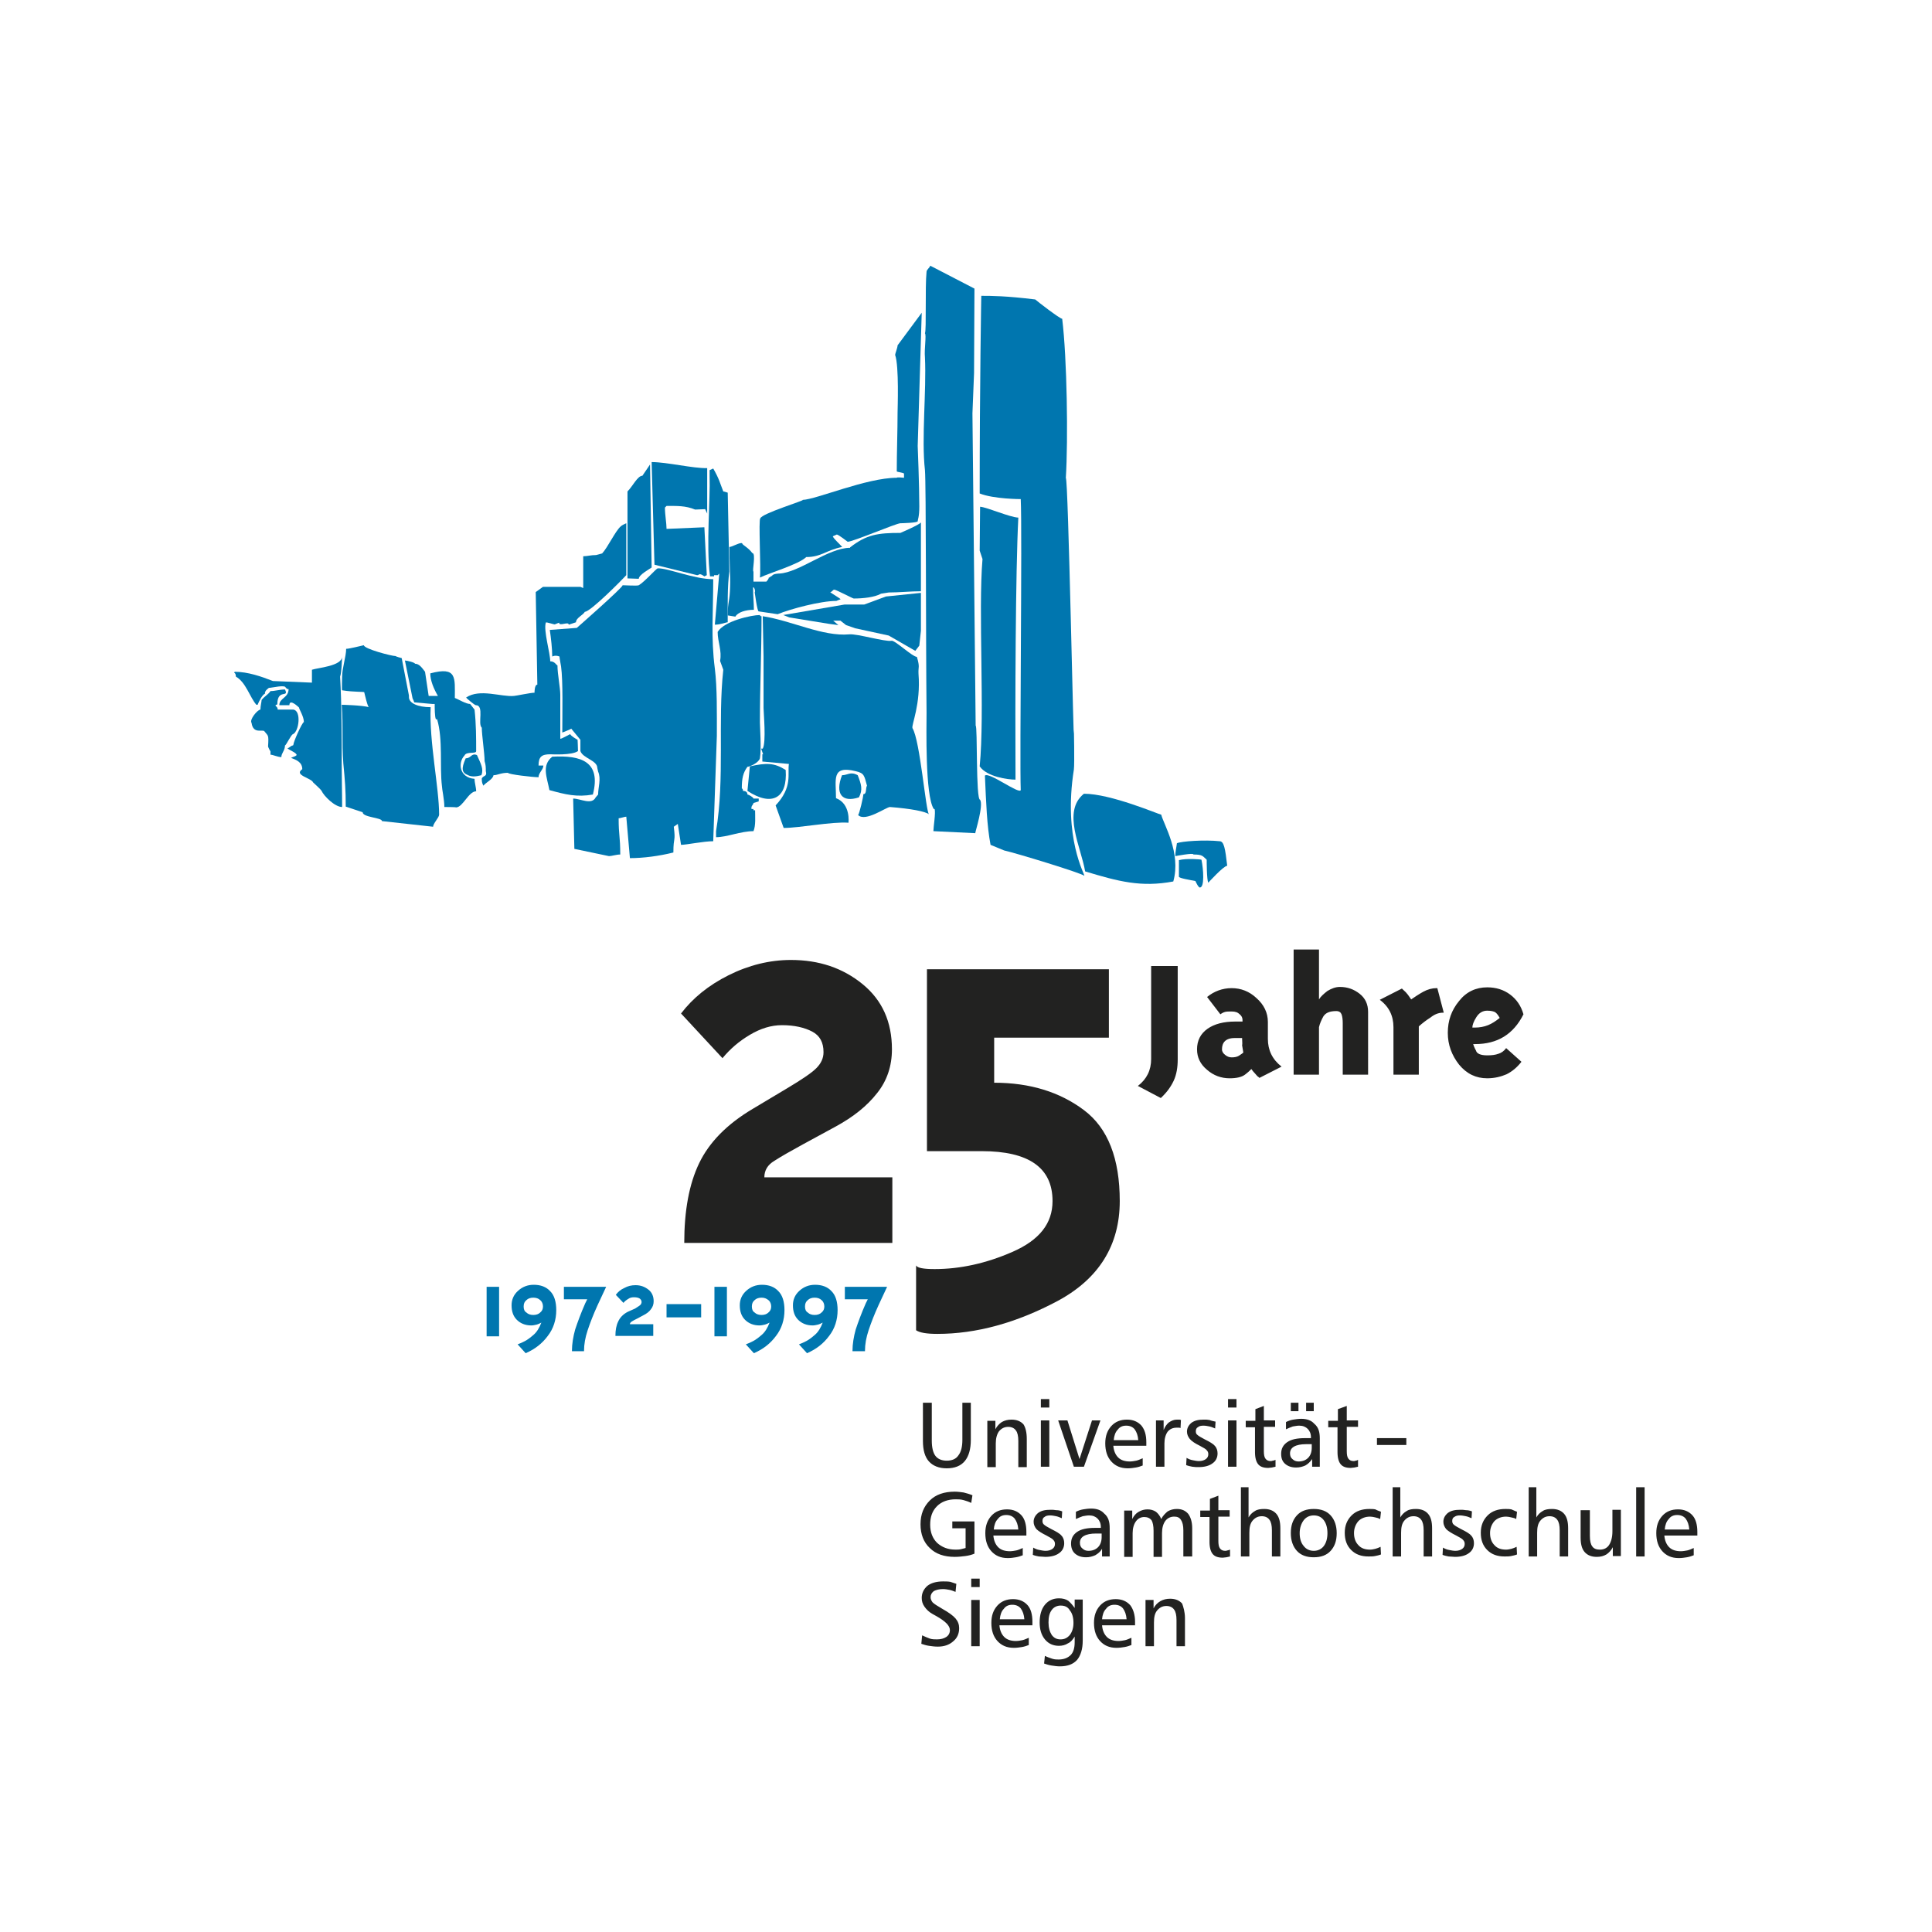 <?xml version="1.0" encoding="utf-8"?>
<!-- Generator: Adobe Illustrator 24.1.0, SVG Export Plug-In . SVG Version: 6.00 Build 0)  -->
<svg version="1.1" xmlns="http://www.w3.org/2000/svg" xmlns:xlink="http://www.w3.org/1999/xlink" x="0px" y="0px"
	 viewBox="0 0 480 480" style="enable-background:new 0 0 480 480;" xml:space="preserve">
<style type="text/css">
	.st0{fill:#FFFFFF;}
	.st1{fill-rule:evenodd;clip-rule:evenodd;fill:#222221;}
	.st2{fill-rule:evenodd;clip-rule:evenodd;fill:#0076AF;}
</style>
<g id="Ebene_1">
	<g id="Ebene_2_1_">
		<rect class="st0" width="480" height="480"/>
	</g>
</g>
<g id="Ebene_2">
	<g>
		<path class="st1" d="M342.1,357.3h7.3v1.7h-7.3 M334.6,349.3v3.6h2.8v1.6h-2.8v6c0,0.9,0.1,1.5,0.4,1.9c0.3,0.4,0.7,0.6,1.3,0.6
			c0.1,0,0.3,0,0.5-0.1c0.2,0,0.4-0.1,0.6-0.2l0,1.7c-0.3,0.1-0.6,0.1-0.9,0.2c-0.3,0-0.6,0.1-0.9,0.1c-1.2,0-2-0.3-2.5-0.9
			c-0.5-0.6-0.8-1.6-0.8-3v-6.2h-2.3v-1.6h2.4v-2.9L334.6,349.3z M320.7,348.5h1.9v2.1h-1.9V348.5z M324.5,348.5h1.9v2.1h-1.9V348.5
			z M327.9,357.4v7H326v-1.9c-0.5,0.7-1,1.2-1.7,1.6c-0.7,0.3-1.4,0.5-2.3,0.5c-1.1,0-2-0.3-2.7-0.9c-0.7-0.6-1-1.4-1-2.5
			c0-1.3,0.5-2.2,1.5-2.9c1-0.7,2.5-1,4.4-1h1.5v-0.2c0-0.9-0.3-1.6-0.8-2.1c-0.5-0.5-1.2-0.8-2.1-0.8c-0.5,0-1,0.1-1.6,0.2
			c-0.5,0.2-1.1,0.4-1.7,0.7l0-1.8c0.6-0.3,1.2-0.5,1.8-0.6c0.6-0.1,1.3-0.2,2-0.2c1.4,0,2.5,0.4,3.2,1.2
			C327.6,354.6,327.9,355.8,327.9,357.4z M324.5,358.8c-1.3,0-2.3,0.2-3,0.6c-0.7,0.4-1,1-1,1.7c0,0.6,0.2,1.1,0.6,1.4
			c0.4,0.4,0.9,0.6,1.5,0.6c1,0,1.8-0.3,2.4-0.9c0.6-0.6,0.9-1.5,0.9-2.5v-0.9H324.5z M314,349.3v3.6h2.8v1.6H314v6
			c0,0.9,0.1,1.5,0.4,1.9c0.3,0.4,0.7,0.6,1.3,0.6c0.1,0,0.3,0,0.5-0.1c0.2,0,0.4-0.1,0.7-0.2l0,1.7c-0.3,0.1-0.6,0.1-0.9,0.2
			c-0.3,0-0.6,0.1-0.9,0.1c-1.2,0-2-0.3-2.5-0.9c-0.5-0.6-0.8-1.6-0.8-3v-6.2h-2.3v-1.6h2.4v-2.9L314,349.3z M305.1,347.6h2.1v2.1
			h-2.1V347.6z M305.1,352.9h2.1v11.5h-2.1V352.9z M302,353.2l-0.1,1.7c-0.5-0.2-0.9-0.4-1.4-0.5c-0.5-0.1-1-0.2-1.5-0.2
			c-0.6,0-1.1,0.1-1.4,0.4c-0.4,0.2-0.5,0.6-0.5,1c0,0.4,0.1,0.7,0.4,0.9c0.3,0.3,0.9,0.6,1.8,1.1c1.2,0.6,2.1,1.1,2.5,1.6
			c0.5,0.5,0.7,1.2,0.7,1.9c0,1-0.4,1.9-1.3,2.5c-0.8,0.6-2,0.9-3.4,0.9c-0.5,0-1,0-1.6-0.1c-0.5-0.1-1-0.2-1.5-0.4l0.1-1.8
			c0.5,0.3,1,0.5,1.6,0.6c0.5,0.1,1,0.2,1.5,0.2c0.7,0,1.3-0.2,1.7-0.5c0.4-0.3,0.6-0.7,0.6-1.2c0-0.4-0.1-0.7-0.4-1
			c-0.2-0.3-0.8-0.6-1.7-1.1c-1.2-0.6-2-1.1-2.5-1.7c-0.4-0.5-0.7-1.1-0.7-1.8c0-0.9,0.4-1.6,1.1-2.2c0.8-0.6,1.8-0.8,3.1-0.8
			c0.5,0,0.9,0,1.4,0.1C301,353,301.5,353.1,302,353.2z M293.4,352.8l-0.1,2c-0.2-0.1-0.3-0.1-0.5-0.1c-0.1,0-0.3,0-0.4,0
			c-1,0-1.7,0.3-2.3,1c-0.5,0.7-0.8,1.7-0.8,2.9v5.8h-2.1v-11.5h1.9v2.4c0.3-0.8,0.8-1.5,1.3-1.9c0.6-0.4,1.2-0.7,2-0.7
			c0.1,0,0.3,0,0.4,0C293.1,352.7,293.2,352.7,293.4,352.8z M282.8,357.8c-0.1-1.2-0.4-2-0.9-2.7c-0.5-0.6-1.2-0.9-2.1-0.9
			c-0.9,0-1.6,0.3-2.1,1c-0.6,0.6-0.9,1.5-1,2.6H282.8z M284.8,358.3v0.9h-8.2c0.1,1.2,0.5,2.2,1.2,2.9c0.7,0.7,1.7,1,2.9,1
			c0.5,0,1.1-0.1,1.6-0.2c0.5-0.1,1.1-0.4,1.6-0.6v1.8c-0.5,0.2-1.1,0.4-1.7,0.5c-0.6,0.1-1.3,0.2-2,0.2c-1.8,0-3.1-0.6-4.1-1.7
			c-1-1.1-1.5-2.6-1.5-4.5c0-1.8,0.5-3.2,1.5-4.3c1-1.1,2.3-1.6,3.9-1.6c1.5,0,2.7,0.5,3.6,1.5C284.4,355.2,284.8,356.5,284.8,358.3
			z M262.9,352.9h2.3l3,9.6l3.1-9.6h2.1l-4.1,11.5h-2.5L262.9,352.9z M258.6,347.6h2.1v2.1h-2.1V347.6z M258.6,352.9h2.1v11.5h-2.1
			V352.9z M255.1,357.5v7H253V358c0-1.2-0.2-2.1-0.6-2.6c-0.4-0.6-1.1-0.9-1.9-0.9c-1,0-1.7,0.4-2.3,1.1c-0.5,0.7-0.8,1.7-0.8,3v5.9
			h-2.1v-11.5h2v2.1c0.4-0.8,1-1.4,1.6-1.8c0.7-0.4,1.5-0.6,2.4-0.6c1.3,0,2.3,0.4,3,1.2C254.8,354.7,255.1,355.9,255.1,357.5z
			 M229.3,348.5h2.2v9.4c0,1.7,0.3,3,0.9,3.8c0.6,0.8,1.6,1.2,2.8,1.2c1.3,0,2.3-0.4,2.9-1.3c0.7-0.9,1-2.2,1-3.9v-9.2h2.1v9.2
			c0,2.3-0.5,4.1-1.5,5.3c-1,1.2-2.5,1.8-4.5,1.8c-1.9,0-3.4-0.6-4.4-1.7c-1-1.1-1.5-2.8-1.5-5.1V348.5z"/>
		<path class="st1" d="M419.7,380c-0.1-1.2-0.4-2-0.9-2.7c-0.5-0.6-1.2-0.9-2.1-0.9c-0.9,0-1.6,0.3-2.1,1c-0.6,0.6-0.9,1.5-1,2.6
			 M421.7,380.6v0.9h-8.2c0.1,1.2,0.5,2.2,1.2,2.9c0.7,0.7,1.7,1,2.9,1c0.5,0,1.1-0.1,1.6-0.2c0.5-0.1,1.1-0.4,1.6-0.6v1.8
			c-0.5,0.2-1.1,0.4-1.7,0.5c-0.6,0.1-1.3,0.2-2,0.2c-1.8,0-3.1-0.6-4.1-1.7c-1-1.1-1.5-2.6-1.5-4.5c0-1.8,0.5-3.2,1.5-4.3
			c1-1.1,2.3-1.6,3.9-1.6c1.5,0,2.7,0.5,3.6,1.5C421.3,377.4,421.7,378.8,421.7,380.6z M406.5,369.5h2.1v17.2h-2.1V369.5z
			 M392.9,375.2h2.1v6.4c0,1.2,0.2,2.1,0.6,2.6c0.4,0.6,1.1,0.8,1.9,0.8c1,0,1.8-0.4,2.3-1.2c0.5-0.8,0.8-1.9,0.8-3.4v-5.3h2.1v11.5
			h-2v-2.2c-0.4,0.8-1,1.4-1.6,1.8c-0.7,0.4-1.4,0.6-2.4,0.6c-1.3,0-2.3-0.4-3-1.2c-0.7-0.8-1-2-1-3.6V375.2z M379.6,369.5h2.1v7.5
			c0.4-0.7,0.9-1.2,1.6-1.6c0.6-0.4,1.4-0.5,2.3-0.5c1.3,0,2.3,0.4,3,1.2c0.7,0.8,1,2,1,3.6v7h-2.1v-6.5c0-1.2-0.2-2.1-0.6-2.6
			c-0.4-0.6-1.1-0.9-1.9-0.9c-1,0-1.7,0.4-2.3,1.1c-0.6,0.7-0.8,1.7-0.8,3v5.9h-2.1V369.5z M376.9,375.6l-0.2,1.8
			c-0.3-0.2-0.7-0.3-1.2-0.4c-0.4-0.1-0.9-0.2-1.3-0.2c-1.2,0-2.2,0.4-2.9,1.1c-0.7,0.8-1.1,1.8-1.1,3c0,1.3,0.4,2.3,1.1,3
			c0.7,0.8,1.7,1.1,2.9,1.1c0.4,0,0.9-0.1,1.3-0.2c0.4-0.1,0.9-0.3,1.3-0.5l0.1,1.9c-0.5,0.2-1,0.3-1.5,0.4c-0.5,0.1-1,0.1-1.6,0.1
			c-1.8,0-3.2-0.5-4.3-1.6c-1.1-1.1-1.6-2.5-1.6-4.3c0-1.8,0.6-3.2,1.7-4.3c1.1-1.1,2.6-1.6,4.4-1.6c0.5,0,1,0,1.5,0.1
			C376.1,375.3,376.5,375.4,376.9,375.6z M365.7,375.5l-0.1,1.7c-0.5-0.2-0.9-0.4-1.4-0.5c-0.5-0.1-1-0.2-1.5-0.2
			c-0.6,0-1,0.1-1.4,0.4c-0.4,0.2-0.5,0.6-0.5,1c0,0.3,0.1,0.7,0.4,0.9c0.3,0.3,0.9,0.6,1.8,1.1c1.2,0.6,2.1,1.1,2.5,1.6
			c0.5,0.5,0.7,1.2,0.7,1.9c0,1-0.4,1.9-1.3,2.5c-0.8,0.6-2,0.9-3.4,0.9c-0.5,0-1-0.1-1.6-0.1c-0.5-0.1-1-0.2-1.5-0.4l0.1-1.8
			c0.5,0.3,1,0.5,1.6,0.6c0.5,0.1,1,0.2,1.5,0.2c0.7,0,1.3-0.2,1.7-0.5c0.4-0.3,0.6-0.7,0.6-1.2c0-0.4-0.1-0.7-0.4-1
			c-0.2-0.3-0.8-0.6-1.7-1.1c-1.2-0.6-2-1.1-2.5-1.6c-0.4-0.5-0.7-1.1-0.7-1.8c0-0.9,0.4-1.6,1.1-2.2c0.8-0.6,1.8-0.8,3.1-0.8
			c0.5,0,0.9,0,1.4,0.1C364.7,375.2,365.2,375.3,365.7,375.5z M345.8,369.5h2.1v7.5c0.4-0.7,0.9-1.2,1.6-1.6
			c0.6-0.4,1.4-0.5,2.3-0.5c1.3,0,2.3,0.4,3,1.2c0.7,0.8,1,2,1,3.6v7h-2.1v-6.5c0-1.2-0.2-2.1-0.6-2.6c-0.4-0.6-1.1-0.9-1.9-0.9
			c-1,0-1.7,0.4-2.3,1.1c-0.6,0.7-0.8,1.7-0.8,3v5.9h-2.1V369.5z M343.1,375.6l-0.2,1.8c-0.4-0.2-0.7-0.3-1.2-0.4
			c-0.4-0.1-0.9-0.2-1.3-0.2c-1.2,0-2.2,0.4-2.9,1.1c-0.7,0.8-1.1,1.8-1.1,3c0,1.3,0.4,2.3,1.1,3c0.7,0.8,1.7,1.1,2.9,1.1
			c0.4,0,0.9-0.1,1.3-0.2c0.4-0.1,0.9-0.3,1.3-0.5l0.1,1.9c-0.5,0.2-1,0.3-1.5,0.4c-0.5,0.1-1,0.1-1.6,0.1c-1.8,0-3.2-0.5-4.3-1.6
			c-1.1-1.1-1.6-2.5-1.6-4.3c0-1.8,0.6-3.2,1.7-4.3c1.1-1.1,2.6-1.6,4.4-1.6c0.5,0,1,0,1.5,0.1C342.2,375.3,342.7,375.4,343.1,375.6
			z M326.4,374.9c1.8,0,3.2,0.5,4.2,1.6c1,1.1,1.5,2.6,1.5,4.4c0,1.9-0.5,3.3-1.5,4.4c-1,1.1-2.4,1.6-4.2,1.6
			c-1.8,0-3.2-0.5-4.2-1.6c-1-1.1-1.5-2.6-1.5-4.4c0-1.9,0.5-3.3,1.5-4.4C323.2,375.4,324.6,374.9,326.4,374.9z M326.4,376.5
			c-1,0-1.9,0.4-2.5,1.2c-0.6,0.8-1,1.9-1,3.2c0,1.3,0.3,2.4,1,3.2c0.6,0.8,1.5,1.2,2.5,1.2c1,0,1.9-0.4,2.5-1.2
			c0.6-0.8,0.9-1.9,0.9-3.2c0-1.3-0.3-2.4-0.9-3.2C328.3,376.9,327.5,376.5,326.4,376.5z M308.1,369.5h2.1v7.5
			c0.4-0.7,0.9-1.2,1.6-1.6c0.6-0.4,1.4-0.5,2.3-0.5c1.3,0,2.3,0.4,3,1.2c0.7,0.8,1,2,1,3.6v7h-2.1v-6.5c0-1.2-0.2-2.1-0.6-2.6
			c-0.4-0.6-1.1-0.9-1.9-0.9c-1,0-1.7,0.4-2.3,1.1c-0.6,0.7-0.8,1.7-0.8,3v5.9h-2.1V369.5z M302.7,371.6v3.6h2.8v1.6h-2.8v6
			c0,0.9,0.1,1.5,0.4,1.9c0.3,0.4,0.7,0.6,1.3,0.6c0.2,0,0.3,0,0.5-0.1c0.2,0,0.4-0.1,0.7-0.2l0,1.7c-0.3,0.1-0.6,0.1-0.9,0.2
			c-0.3,0-0.6,0.1-0.9,0.1c-1.2,0-2-0.3-2.5-0.9c-0.5-0.6-0.8-1.6-0.8-3v-6.2h-2.3v-1.6h2.4v-2.9L302.7,371.6z M288.5,377.4
			c0.4-0.8,1-1.4,1.6-1.9c0.7-0.4,1.4-0.6,2.3-0.6c1.2,0,2.1,0.4,2.8,1.2c0.6,0.8,1,2,1,3.6v7H294v-6.5c0-1.2-0.2-2-0.6-2.6
			c-0.4-0.6-0.9-0.8-1.7-0.8c-0.9,0-1.7,0.4-2.2,1.1c-0.5,0.7-0.8,1.7-0.8,3v5.9h-2.1v-6.5c0-1.2-0.2-2.1-0.5-2.6
			c-0.4-0.5-1-0.8-1.8-0.8c-0.9,0-1.6,0.4-2.1,1.1c-0.5,0.7-0.8,1.7-0.8,2.9v5.9h-2.1v-11.5h2v2.1c0.4-0.8,0.9-1.4,1.6-1.8
			c0.7-0.4,1.4-0.6,2.2-0.6c0.8,0,1.5,0.2,2.1,0.6C287.7,376,288.2,376.6,288.5,377.4z M275.7,379.7v7h-1.9v-1.9
			c-0.4,0.7-1,1.2-1.7,1.6c-0.7,0.3-1.4,0.5-2.3,0.5c-1.1,0-2-0.3-2.7-0.9c-0.7-0.6-1-1.5-1-2.5c0-1.3,0.5-2.2,1.5-2.9
			c1-0.7,2.5-1,4.4-1h1.5v-0.2c0-0.9-0.3-1.6-0.8-2.1c-0.5-0.5-1.2-0.8-2.1-0.8c-0.5,0-1,0.1-1.6,0.2c-0.5,0.2-1.1,0.4-1.7,0.7
			l0-1.8c0.6-0.3,1.2-0.5,1.8-0.6c0.6-0.1,1.3-0.2,2-0.2c1.4,0,2.5,0.4,3.2,1.2C275.4,376.9,275.7,378.1,275.7,379.7z M272.3,381
			c-1.3,0-2.3,0.2-3,0.6c-0.7,0.4-1,1-1,1.7c0,0.6,0.2,1.1,0.6,1.4c0.4,0.4,0.9,0.6,1.5,0.6c1,0,1.8-0.3,2.4-0.9
			c0.6-0.6,0.9-1.5,0.9-2.5V381H272.3z M263.9,375.5l-0.1,1.7c-0.5-0.2-0.9-0.4-1.4-0.5c-0.5-0.1-1-0.2-1.5-0.2
			c-0.6,0-1.1,0.1-1.4,0.4c-0.4,0.2-0.5,0.6-0.5,1c0,0.3,0.1,0.7,0.4,0.9c0.3,0.3,0.9,0.6,1.8,1.1c1.2,0.6,2.1,1.1,2.5,1.6
			c0.5,0.5,0.7,1.2,0.7,1.9c0,1-0.4,1.9-1.3,2.5c-0.8,0.6-2,0.9-3.4,0.9c-0.5,0-1-0.1-1.6-0.1c-0.5-0.1-1-0.2-1.5-0.4l0.1-1.8
			c0.5,0.3,1,0.5,1.6,0.6c0.5,0.1,1,0.2,1.5,0.2c0.7,0,1.3-0.2,1.7-0.5c0.4-0.3,0.6-0.7,0.6-1.2c0-0.4-0.1-0.7-0.4-1
			c-0.2-0.3-0.8-0.6-1.7-1.1c-1.2-0.6-2-1.1-2.5-1.6c-0.4-0.5-0.7-1.1-0.7-1.8c0-0.9,0.4-1.6,1.1-2.2c0.8-0.6,1.8-0.8,3.1-0.8
			c0.5,0,0.9,0,1.4,0.1C263,375.2,263.4,375.3,263.9,375.5z M253,380c-0.1-1.2-0.4-2-0.9-2.7c-0.5-0.6-1.2-0.9-2.1-0.9
			c-0.9,0-1.6,0.3-2.1,1c-0.6,0.6-0.9,1.5-1,2.6H253z M255,380.6v0.9h-8.2c0.1,1.2,0.5,2.2,1.2,2.9c0.7,0.7,1.7,1,2.9,1
			c0.5,0,1.1-0.1,1.6-0.2c0.5-0.1,1.1-0.4,1.6-0.6v1.8c-0.5,0.2-1.1,0.4-1.7,0.5c-0.6,0.1-1.3,0.2-2,0.2c-1.8,0-3.1-0.6-4.1-1.7
			c-1-1.1-1.5-2.6-1.5-4.5c0-1.8,0.5-3.2,1.5-4.3c1-1.1,2.3-1.6,3.9-1.6c1.5,0,2.7,0.5,3.6,1.5C254.6,377.4,255,378.8,255,380.6z
			 M241.6,371.5l-0.3,1.9c-0.6-0.3-1.2-0.5-1.9-0.7c-0.7-0.2-1.4-0.2-2-0.2c-1.9,0-3.5,0.6-4.6,1.7c-1.2,1.2-1.7,2.7-1.7,4.6
			c0,1.9,0.6,3.4,1.7,4.5c1.2,1.1,2.7,1.7,4.6,1.7c0.4,0,0.9,0,1.3-0.1c0.4-0.1,0.8-0.2,1.2-0.3v-4.9h-3.3V378h5.5v8
			c-0.7,0.3-1.5,0.5-2.3,0.6c-0.8,0.1-1.7,0.2-2.6,0.2c-2.6,0-4.7-0.7-6.2-2.2c-1.5-1.4-2.3-3.4-2.3-5.9c0-2.5,0.8-4.4,2.3-5.9
			c1.5-1.5,3.6-2.2,6.2-2.2c0.7,0,1.5,0.1,2.2,0.2C240.2,371,240.9,371.2,241.6,371.5z"/>
		<path class="st1" d="M294.4,402v7h-2.1v-6.5c0-1.2-0.2-2.1-0.6-2.6c-0.4-0.6-1.1-0.9-1.9-0.9c-1,0-1.7,0.4-2.3,1.1
			c-0.6,0.7-0.8,1.7-0.8,3v5.9h-2.1v-11.5h2v2.1c0.4-0.8,1-1.4,1.7-1.8c0.7-0.4,1.5-0.6,2.4-0.6c1.3,0,2.3,0.4,3,1.2
			C294,399.2,294.4,400.5,294.4,402 M279.9,402.3c-0.1-1.2-0.4-2-0.9-2.7c-0.5-0.6-1.2-0.9-2.1-0.9c-0.9,0-1.6,0.3-2.1,1
			c-0.6,0.6-0.9,1.5-1,2.6H279.9z M282,402.9v0.9h-8.2c0.1,1.2,0.5,2.2,1.2,2.9c0.7,0.7,1.7,1,2.9,1c0.5,0,1.1-0.1,1.6-0.2
			c0.5-0.1,1.1-0.4,1.6-0.6v1.8c-0.5,0.2-1.1,0.4-1.7,0.5c-0.6,0.1-1.3,0.2-2,0.2c-1.8,0-3.1-0.6-4.1-1.7c-1-1.1-1.5-2.6-1.5-4.5
			c0-1.8,0.5-3.2,1.5-4.3c1-1.1,2.3-1.6,3.9-1.6c1.5,0,2.7,0.5,3.6,1.5C281.5,399.7,282,401.1,282,402.9z M267,399.5v-2.1h2v10.2
			c0,2.1-0.5,3.7-1.4,4.8c-1,1.1-2.4,1.6-4.3,1.6c-0.7,0-1.3-0.1-2-0.2c-0.7-0.1-1.3-0.3-1.9-0.5l0.2-1.9c0.6,0.3,1.2,0.5,1.8,0.7
			c0.6,0.2,1.1,0.2,1.6,0.2c1.3,0,2.3-0.4,3-1.1c0.7-0.7,1-1.8,1-3.2v-1.4c-0.5,0.8-1,1.4-1.7,1.7c-0.6,0.4-1.4,0.6-2.2,0.6
			c-1.4,0-2.6-0.5-3.5-1.6c-0.9-1.1-1.3-2.5-1.3-4.2c0-1.8,0.4-3.3,1.3-4.4c0.9-1.1,2.1-1.6,3.5-1.6c0.9,0,1.7,0.2,2.3,0.6
			C266,398.2,266.5,398.8,267,399.5z M263.5,398.9c-0.9,0-1.7,0.4-2.2,1.1c-0.6,0.8-0.8,1.8-0.8,3.1c0,1.3,0.3,2.3,0.8,3.1
			c0.6,0.8,1.3,1.1,2.2,1.1c1,0,1.7-0.4,2.3-1.1c0.6-0.8,0.9-1.8,0.9-3c0-1.3-0.3-2.4-0.9-3.1C265.3,399.2,264.5,398.9,263.5,398.9z
			 M254.5,402.3c-0.1-1.2-0.4-2-0.9-2.7c-0.5-0.6-1.2-0.9-2.1-0.9c-0.9,0-1.6,0.3-2.1,1c-0.6,0.6-0.9,1.5-1,2.6H254.5z M256.5,402.9
			v0.9h-8.2c0.1,1.2,0.5,2.2,1.2,2.9c0.7,0.7,1.7,1,2.9,1c0.5,0,1.1-0.1,1.6-0.2c0.5-0.1,1.1-0.4,1.6-0.6v1.8
			c-0.5,0.2-1.1,0.4-1.7,0.5c-0.6,0.1-1.3,0.2-2,0.2c-1.8,0-3.1-0.6-4.1-1.7c-1-1.1-1.5-2.6-1.5-4.5c0-1.8,0.5-3.2,1.5-4.3
			c1-1.1,2.3-1.6,3.9-1.6c1.5,0,2.7,0.5,3.6,1.5C256.1,399.7,256.5,401.1,256.5,402.9z M241.3,392.2h2.1v2.1h-2.1V392.2z
			 M241.3,397.5h2.1V409h-2.1V397.5z M237.6,393.5l-0.2,2c-0.5-0.2-1-0.4-1.5-0.5c-0.5-0.1-1.1-0.2-1.6-0.2c-1,0-1.7,0.2-2.3,0.5
			c-0.5,0.4-0.8,0.9-0.8,1.5c0,0.5,0.2,0.9,0.5,1.3c0.4,0.4,1.2,0.9,2.4,1.6c1.6,0.9,2.7,1.7,3.3,2.4c0.6,0.7,0.9,1.5,0.9,2.4
			c0,1.4-0.5,2.5-1.5,3.3c-1,0.9-2.3,1.3-3.8,1.3c-0.8,0-1.5-0.1-2.2-0.2c-0.7-0.1-1.3-0.3-1.9-0.5l0.2-2.1c0.7,0.3,1.3,0.6,1.9,0.8
			c0.6,0.2,1.2,0.2,1.8,0.2c0.9,0,1.7-0.2,2.3-0.6c0.6-0.4,0.9-1,0.9-1.7c0-1.1-1.1-2.2-3.4-3.5c-0.4-0.2-0.7-0.4-0.9-0.5
			c-0.9-0.5-1.5-1.1-2-1.8c-0.5-0.7-0.7-1.4-0.7-2.2c0-1.2,0.5-2.2,1.4-3c0.9-0.7,2.2-1.1,3.9-1.1c0.6,0,1.2,0,1.8,0.1
			C236.6,393.2,237.1,393.3,237.6,393.5z"/>
		<path class="st1" d="M275.5,240.8v17h-28.5V269c8.9,0,16.3,2.3,22.3,6.8c6,4.5,8.9,12.1,8.9,22.6c0,11-5.2,19.3-15.4,24.8
			c-10.3,5.5-20.3,8.2-29.9,8.2c-2.7,0-4.4-0.3-5.3-0.9v-16.1c0.3,0.6,1.8,0.9,4.6,0.9c6.3,0,12.8-1.4,19.4-4.3
			c6.6-2.9,9.9-7,9.9-12.6c0-8.3-5.9-12.4-17.6-12.4h-13.6v-45.2H275.5z M195.7,270.3c3.5-2.1,5.9-3.7,7.1-4.9
			c1.2-1.2,1.8-2.5,1.8-4c0-2.4-0.9-4.1-2.8-5.1c-1.9-1-4.4-1.6-7.5-1.6c-2.7,0-5.3,0.8-8,2.4c-2.7,1.6-4.9,3.5-6.8,5.8l-10.3-11.1
			c2.9-3.8,6.8-7,11.8-9.5c5-2.5,10.2-3.8,15.5-3.8c7,0,12.9,2,17.8,6c4.9,4,7.3,9.4,7.3,16.2c0,4.1-1.2,7.8-3.7,10.9
			c-2.5,3.2-5.9,5.9-10.3,8.3l-8.1,4.4c-3.1,1.7-5.4,3-7.1,4.1c-1.7,1-2.5,2.4-2.5,4.1h31.8v16.3h-51.7c0-8,1.2-14.6,3.7-19.8
			c2.5-5.2,6.9-9.7,13.3-13.5L195.7,270.3z"/>
		<path class="st1" d="M365.8,255.3h0.1h0.5c1.2,0,2.3-0.2,3.3-0.6c1-0.4,1.9-1,2.9-1.8c-0.4-0.7-0.7-1.1-1.1-1.4
			c-0.3-0.2-1-0.4-2-0.4c-1.1,0-2,0.5-2.7,1.6C366.1,253.8,365.8,254.7,365.8,255.3 M369.5,262.2c1.1,0,2-0.1,2.8-0.4
			c0.7-0.2,1.4-0.7,1.9-1.4l3.8,3.4c-1.1,1.4-2.3,2.4-3.7,3.1c-1.4,0.6-3,1-4.8,1c-2.8,0-5.1-1.1-7-3.4c-1.8-2.3-2.8-4.9-2.8-7.9
			c0-3,0.9-5.6,2.8-7.9c1.8-2.3,4.2-3.4,7-3.4c2.2,0,4.1,0.6,5.7,1.8c1.6,1.2,2.7,2.8,3.3,4.9c-2.5,5-6.5,7.4-12,7.4h-0.2h-0.3
			c0.1,0.3,0.3,0.9,0.7,1.6C366.9,261.8,367.9,262.2,369.5,262.2z M352.5,255v12h-6.3v-11.6v-0.2c0-2.8-1.1-5.1-3.4-6.8l5.5-2.8
			l0.2,0.2c0.4,0.4,0.8,0.7,1,1c0.3,0.3,0.6,0.8,1.1,1.5c0.9-0.6,1.9-1.3,3-1.9c1.1-0.6,2.2-0.9,3.3-0.9h0.2l1.6,6.1h-0.2
			c-1.1,0-2.1,0.4-3.1,1.2C354.3,253.5,353.4,254.2,352.5,255z M321.4,235.9h6.3v12.4c0.4-0.7,1.2-1.4,2.1-2.1c1-0.6,2-1,3.1-1
			c1.9,0,3.5,0.6,4.9,1.7c1.4,1.1,2.1,2.6,2.1,4.5v0.2V267h-6.3v-12.2v-0.6c0-0.9-0.1-1.7-0.3-2.2c-0.2-0.5-0.6-0.8-1.3-0.8
			c-1.6,0-2.6,0.4-3.2,1.3c-0.5,0.9-0.9,1.8-1.1,2.7V267h-6.3V235.9z M308.6,258.1v-0.2h-1.4h-0.5c-1.1,0-1.9,0.3-2.4,0.8
			c-0.5,0.5-0.7,1.2-0.7,2c0,0.6,0.3,1,0.8,1.4c0.5,0.4,1,0.6,1.6,0.6c0.7,0,1.3-0.1,1.8-0.4c0.4-0.3,0.8-0.5,1.1-0.8
			c-0.1-0.7-0.2-1.3-0.3-1.8C308.7,259.3,308.6,258.8,308.6,258.1z M315,257.9v0.2c0,2.8,1.1,5.1,3.4,6.9l-5.5,2.8l-0.2-0.2
			c-0.2-0.1-0.5-0.4-0.9-0.9c-0.4-0.4-0.7-0.8-0.9-1.1c-0.3,0.3-0.8,0.8-1.6,1.4c-0.8,0.6-2.1,0.9-3.8,0.9c-2.1,0-4-0.7-5.6-2.1
			c-1.7-1.4-2.5-3.1-2.5-5.1c0-2.2,0.9-3.9,2.6-5.1c1.7-1.2,4-1.8,6.9-1.8h0.7h1.1v-0.4c0-0.5-0.2-1-0.7-1.4c-0.5-0.5-1.1-0.7-2-0.7
			c-0.7,0-1.2,0-1.6,0.1c-0.4,0.1-0.8,0.3-1.2,0.6l-3.3-4.3c1.7-1.4,3.8-2.2,6.1-2.2c2.3,0,4.4,0.8,6.2,2.5c1.8,1.6,2.8,3.6,2.8,5.9
			V257.9z M286,240h6.6v23v0.2c0,2-0.3,3.8-1,5.3c-0.7,1.5-1.7,2.9-3.2,4.3l-5.7-3c2.2-1.7,3.3-3.9,3.3-6.7V263V240z"/>
		<g>
			<path class="st2" d="M209.9,322.8v-3.1h10.5l-2.1,4.5c-1.1,2.4-1.9,4.5-2.5,6.3c-0.6,1.8-0.9,3.5-0.9,5.1v0.1h-3.1v-0.1
				c0-1.7,0.3-3.5,0.8-5.3c0.6-1.8,1.4-4,2.5-6.5l0.5-1 M202.4,322.4c-0.7,0-1.3,0.2-1.7,0.6c-0.5,0.4-0.7,0.9-0.7,1.6
				s0.2,1.2,0.7,1.5c0.4,0.4,1,0.6,1.7,0.6c0.7,0,1.3-0.2,1.7-0.6c0.5-0.4,0.7-0.9,0.7-1.5s-0.2-1.2-0.7-1.6
				C203.7,322.6,203.1,322.4,202.4,322.4z M198.5,334c0.6-0.2,1.2-0.5,1.8-0.8c0.6-0.3,1.4-0.9,2.2-1.6c0.8-0.7,1.4-1.7,1.9-3
				c-0.4,0.2-0.8,0.4-1.2,0.5c-0.4,0.1-0.9,0.2-1.3,0.2c-1.5,0-2.7-0.5-3.6-1.4c-0.9-0.9-1.3-2.1-1.3-3.6c0-1.4,0.5-2.6,1.6-3.6
				c1.1-1,2.4-1.5,3.9-1.5c1.7,0,3.1,0.5,4.1,1.6c1,1,1.5,2.6,1.5,4.7c0,2.4-0.7,4.6-2.1,6.4c-1.4,1.9-3.2,3.3-5.5,4.3L198.5,334z
				 M189.2,322.4c-0.7,0-1.3,0.2-1.7,0.6c-0.5,0.4-0.7,0.9-0.7,1.6s0.2,1.2,0.7,1.5c0.4,0.4,1,0.6,1.7,0.6c0.7,0,1.3-0.2,1.7-0.6
				c0.5-0.4,0.7-0.9,0.7-1.5s-0.2-1.2-0.7-1.6C190.4,322.6,189.9,322.4,189.2,322.4z M185.3,334c0.6-0.2,1.2-0.5,1.8-0.8
				c0.6-0.3,1.4-0.9,2.2-1.6c0.8-0.7,1.4-1.7,1.9-3c-0.4,0.2-0.8,0.4-1.2,0.5c-0.4,0.1-0.9,0.2-1.3,0.2c-1.5,0-2.7-0.5-3.6-1.4
				c-0.9-0.9-1.3-2.1-1.3-3.6c0-1.4,0.5-2.6,1.6-3.6c1.1-1,2.4-1.5,3.9-1.5c1.7,0,3.1,0.5,4.1,1.6c1,1,1.5,2.6,1.5,4.7
				c0,2.4-0.7,4.6-2.1,6.4c-1.4,1.9-3.2,3.3-5.5,4.3L185.3,334z M177.5,332v-12.3h3.1V332H177.5z M165.6,327.3v-3.3h8.6v3.3H165.6z
				 M157.8,325.1c0.6-0.4,1.1-0.7,1.3-0.9c0.2-0.2,0.3-0.5,0.3-0.7c0-0.4-0.2-0.7-0.5-0.9c-0.3-0.2-0.8-0.3-1.4-0.3
				c-0.5,0-1,0.1-1.4,0.4c-0.5,0.3-0.9,0.6-1.2,1l-1.9-2c0.5-0.7,1.2-1.3,2.1-1.7c0.9-0.5,1.8-0.7,2.8-0.7c1.3,0,2.3,0.4,3.2,1.1
				c0.9,0.7,1.3,1.7,1.3,2.9c0,0.7-0.2,1.4-0.7,2c-0.4,0.6-1.1,1.1-1.9,1.5l-1.5,0.8c-0.6,0.3-1,0.5-1.3,0.7
				c-0.3,0.2-0.5,0.4-0.5,0.7h5.8v2.9h-9.4c0-1.4,0.2-2.6,0.7-3.6c0.4-0.9,1.2-1.8,2.4-2.4L157.8,325.1z M140.1,322.8v-3.1h10.5
				l-2.1,4.5c-1.1,2.4-1.9,4.5-2.5,6.3c-0.6,1.8-0.9,3.5-0.9,5.1v0.1h-3v-0.1c0-1.7,0.3-3.5,0.8-5.3c0.6-1.8,1.4-4,2.5-6.5l0.5-1
				H140.1z M132.5,322.4c-0.7,0-1.3,0.2-1.7,0.6c-0.5,0.4-0.7,0.9-0.7,1.6s0.2,1.2,0.7,1.5c0.4,0.4,1,0.6,1.7,0.6
				c0.7,0,1.3-0.2,1.7-0.6c0.5-0.4,0.7-0.9,0.7-1.5s-0.2-1.2-0.7-1.6C133.8,322.6,133.2,322.4,132.5,322.4z M128.6,334
				c0.6-0.2,1.2-0.5,1.8-0.8c0.6-0.3,1.4-0.9,2.2-1.6c0.8-0.7,1.4-1.7,1.9-3c-0.4,0.2-0.8,0.4-1.2,0.5c-0.4,0.1-0.9,0.2-1.3,0.2
				c-1.5,0-2.7-0.5-3.6-1.4c-0.9-0.9-1.3-2.1-1.3-3.6c0-1.4,0.5-2.6,1.6-3.6c1.1-1,2.4-1.5,3.9-1.5c1.7,0,3.1,0.5,4.1,1.6
				c1,1,1.5,2.6,1.5,4.7c0,2.4-0.7,4.6-2.1,6.4c-1.4,1.9-3.2,3.3-5.5,4.3L128.6,334z M120.9,332v-12.3h3.1V332H120.9z"/>
			<path class="st2" d="M118.5,187.6c-1.4-0.6-1.4,0.8-2.8,0.8c-1.2,2.7-0.9,3.6,0.6,4.2c0.8,0.4,1.8,0.4,3.3,0
				C120.2,191.1,119.5,189.8,118.5,187.6"/>
			<polyline class="st2" points="194.6,152.8 209.8,150.2 214.7,150.2 220.1,148.2 228.8,147.3 228.8,156.7 228.4,160.4 
				227.4,161.7 220.8,157.9 212.5,156.1 210.2,155.3 208.8,154.2 207,154.2 208.3,155.3 206,155 196.1,153.4 			"/>
			<path class="st2" d="M70.8,171.3c-1.3,0-2.5,0.4-3.6,0.4c-0.6,0.9-1.5,1.3-2.2,2.2c0,0.4-0.3,1.5-0.3,2.4c-0.7,0-2.8,2.5-2.2,3.3
				c0.4,2.9,2.8,1.5,3.2,2.1c0.9,1.2,1.1,0.7,0.9,3.7c0,0.3,0.6,1.3,0.6,1.3v0.8c0.6,0,1.8,0.6,2.7,0.6c0-1,0.9-1.6,0.9-2.9
				c0.3,0,1.5-2.7,2-2.8c1.5-0.7,2.1-5.8,0.1-6.1c0,0-1.5,0-2.1,0H69c0-1-1.2-0.9-0.1-1.3C68.9,171,71.9,173.5,70.8,171.3"/>
			<path class="st2" d="M58.3,166.9c3.3,0,6.7,1.2,9.5,2.3l9.7,0.4v-3.2c1.4-0.5,7.5-0.9,7.5-3.3H85c-0.1,1.4-0.1,3.8-0.5,5
				c0.4,7.1,0.4,14.6,0.4,22c0,3.9,0.1,6.3,0.1,10.4c-1.8,0-4.5-2.7-5.1-4c-0.1-0.3-2.1-2.1-2.1-2.1c-0.4-1.1-4.9-1.8-2.7-3.3
				c0-1.7-1.4-2.3-2.8-2.8c0.5-0.3,1-0.3,1.4-0.7c0-0.6-1.8-1.2-2.3-1.7c0.4,0,0.9-0.7,1.4-0.7l0.1-0.2c0-0.7,2.2-5.6,2.6-5.6
				c0-1.4-1.2-3.2-1.2-3.6c0,0-2.4-2.4-2.4-0.6h-0.2h-2.3c0-1.8,2.3-1.8,2.3-4c-0.7,0-0.4-0.3-0.7-0.3c0-0.9-3.4,0-4.2,0
				c-0.3,0.3-1,0.6-1,1.5c-0.5,0-1.5,1.9-1.8,2.7c-0.3,0,0.4,0-0.3,0c-1.6-1.8-2.6-5.6-5.1-7c0,0,0-0.9-0.4-0.9"/>
			<polyline class="st2" points="153.6,154.3 154.6,153.1 155.5,152.4 156.4,177.1 154,177.1 			"/>
			<path class="st2" d="M150.2,186.6c-0.4,0-1.7,0.4-0.8,8.4c8.4,5.6,13.5,2.5,13-6.6C158.7,185.6,155.4,185.2,150.2,186.6"/>
			<path class="st2" d="M136.6,156.5c0.3,2.1,0.6,4.7,0.6,6.6c0.7-0.3,1.2-0.2,1.8,0c0,0.3,0.4,2.5,0.4,2.5
				c0.5,3.6,0.3,11.8,0.3,16.4c0,0,2.6-1,2.2-1l2.3,2.8v2.8c0.6,1.8,4.2,2.3,4.2,4.2l0.2,0.9c0.8,1.8,0,3.9,0,5.7l-0.6,0.7
				c-1,2-3.8,0.3-5.6,0.3l0.3,12.5l8.6,1.8c0.7,0,1.8-0.4,2.8-0.4c0-4.6-0.4-4.6-0.4-9c0.4,0,1.5-0.4,1.9-0.4l0.9,10.3
				c3.3,0,7.2-0.5,10.8-1.4c0-4.1,0.6-2.5,0.1-6.4l1-0.7l0.8,5.2c1.3,0,5.6-0.9,8-0.9l0.9-26.2c0-5.5,0.1-11.9-0.5-16.7
				c-1-7.7-0.4-14-0.4-22.2c-4.8,0-11.3-2.8-13.8-2.7c-0.4,0.1-3.3,3.4-4.7,4.2c-0.3,0.2-3.5,0-4,0c0,0.6-11.4,10.6-11.4,10.6"/>
			<path class="st2" d="M103.1,164.9c1.1,0,1.8,1.1,2.5,2l0.9,6h2.3c-1-1.7-1.9-3.8-1.9-5.6c6.7-1.8,6.1,1.1,6.1,6.1
				c1,0.4,2.8,1.5,3.8,1.5l1.1,1.4c0.4,3.6,0.4,7.1,0.4,10.3c0,0.8-2.4,0-2.9,1.1c-1.7,1.8-1.3,5.5,2.5,5.8c0,1,0.4,2.1,0.4,3.1
				c-1.9,0-3.3,4-5,4c0-0.1-2.6-0.1-2.9-0.1c0-1.8-0.6-4.5-0.6-5.2c-0.6-4.9,0.3-11.5-1.2-16.6h-0.3c-0.3-0.6-0.3-2.8-0.3-3.8h-0.6
				l-4.5-0.4c0-0.2-0.4-1-0.4-1l-1.9-9.4C101.1,164.1,103.1,164.6,103.1,164.9"/>
			<path class="st2" d="M292,212.7c0-1.1,0.3-2.3,0.4-3.2c1.1-0.5,6.9-0.9,10.6-0.5c1.1,0,1.4,1.8,1.9,6.1c-0.9,0-4.7,4.2-4.7,4.2
				c-0.4-0.6-0.4-5.5-0.4-5.7c-1-0.9-1-1.3-3.3-1.3C296.7,211.8,292,212.7,292,212.7"/>
			<path class="st2" d="M189.5,153.1l0.2,10v5.3c0,1.2,0,5.1,0,7.5c0,1.1,0.7,8.5-0.2,10.1h-0.4l0.5,1.4h-0.2v1.8l6.6,0.6
				c-0.4,2.5,1,5.7-3.3,10.3l2,5.6c4,0,11.9-1.6,16.1-1.3c0,0,0.6-4.7-3.1-6.1c0-4.7-1.2-8.2,4.9-6.7c2.1,0.5,2.1,1,2.8,3.6
				c-0.4,0.6,0,2.1-0.9,2.1c0,0.7-1,4.9-1.3,5.2c1.8,1.8,7-2,7.9-2c5.2,0.4,8.8,1.1,9.7,1.8c-0.8-0.7-2.2-18.3-4.1-21.4
				c-0.3-0.8,2.1-5.9,1.5-13.5c-0.1-1.8,0.4-1.5-0.4-4.2c-1.1,0-5.5-4.2-6.3-4c-1.6,0.3-8.6-1.8-10.5-1.6
				C204.4,158.2,196.7,154.2,189.5,153.1"/>
			<path class="st2" d="M243.5,125.9c0,2.6-0.1,8.4-0.1,10.9l0.7,2.1c-1.1,13,0.6,38.2-0.7,51.5c1.8,2.6,7,3.3,8.9,3.3
				c-0.1-19.3,0-51.5,0.7-65.1C250.8,128.5,245.2,126,243.5,125.9"/>
			<path class="st2" d="M178.3,157c0,2.5,1.1,4.7,0.6,7.2l0.8,2.2c-1.4,12.8,0.4,27-1.8,40.1c0,0,0,1.1,0,1.5c2.7,0,6.1-1.5,9.3-1.5
				c0.6-1.4,0.4-3.6,0.4-5.2h-0.4V201h-0.5v-0.5c0.1-0.4,0.5-0.7,0.5-1l1.3-0.4v-0.7h-1.3c0-0.3-1.2-1-1.5-1c0-0.5-0.3-0.9-1.1-0.9
				c0,0,0-0.6-0.3-0.6c0-2.5,0.3-3.9,1.4-5.4c0.6,0,2.8-1,3.1-2.1c0.4-2.4,0-7.8,0-8.9c0-9.3,0.4-17.1,0.4-26.4
				c-0.4,0-0.4-0.3-0.4-0.3C186.7,152.8,179.9,154.3,178.3,157"/>
			<path class="st2" d="M223.7,132.4c-5.6,0-8.4,0.4-12.5,3.6v0.1c-5.4,0-12.7,6.2-17.6,6.4c0,0-1.6,0-1.8,0.6
				c-0.4,0-0.4,0.4-0.8,0.4c0,0.4-0.6,1-0.6,1h-3.2v-2.5c-0.4,0,0.7-4.6-0.3-4.6c-1-1.4-2.5-2-2.5-2.4c-0.4-0.4-2.5,0.9-3.2,0.9
				c0,3.3,0.3,7.5,0.2,9.8c-0.1,4-0.6,3.6-0.6,7.2l1.9,0.3c0.6-1.1,2.6-1.7,4.6-1.7c0-1.8-0.2-3.4-0.2-5.6c0.4,0,0.6,1.1,0.4,1.3
				c0-0.3,0.6,4.7,1,4.7l4.7,0.7c3.2-1.3,10.6-3.3,14.6-3.3c0,0,0.9-0.4,1-0.4c0.4,0-2.8-1.8-2.5-1.8c0.4,0,0.6-0.6,1-0.6
				c0.4,0,4.6,2.2,4.8,2.2c2.3,0,5.2-0.3,6.8-1.2l1.9-0.3c2.6,0,5.4-0.3,8-0.3c0-5,0-12.8,0-17.1
				C228.4,130.4,223.7,132.4,223.7,132.4"/>
			<path class="st2" d="M213.1,192.6c-1.8-1-2.5,0-3.9,0c-1.8,4.6,0,6.9,4.2,5.5C214.4,196.2,214,194.9,213.1,192.6"/>
			<path class="st2" d="M186.3,190.4l-0.6,6.1c6.1,4,10,1.8,9.5-5.2C192.4,189.5,190.4,189.5,186.3,190.4"/>
			<path class="st2" d="M292.9,213.7v4.1c0,0.4,2.7,0.8,4.1,1.1c0,0,0.7,1.6,1.1,1.6c1.2,0,0.9-4.5,0.4-6.9
				C298.4,213.5,294.8,213.2,292.9,213.7"/>
			<path class="st2" d="M151.2,188.4c-1,2.4,0.3,4.2,0.3,6.1c6.4,4.6,11.2-1.4,9.1-6.2C157.9,186.4,155.1,187.6,151.2,188.4"/>
			<path class="st2" d="M269.3,197.2c-5.5,4.4-0.7,13.3,0.3,19.3c8.3,2.5,13.9,4,21.9,2.5c2-7.1-2.4-14.2-3-16.6
				C287.8,202.3,276,197.2,269.3,197.2"/>
			<path class="st2" d="M137.2,188c-2.7,2.2-1.3,5.1-0.7,8.3c4,1.1,6.8,1.8,10.8,1.1C149.4,189.2,144.4,187.6,137.2,188"/>
			<path class="st2" d="M86,161.2c0,1.9-1,4.8-1,6.9c0,0-0.1,3.4,0,3.4c3.1,0.5,5.5,0.3,5.5,0.5c0,0,0.9,4,1.2,3.7
				c-1.8-0.5-6.8-0.6-6.8-0.6c0.4,5.7,0,8.9,0.4,14.6c0.4,4.2,0.6,6.4,0.6,10.7l4.2,1.4c0,1.3,4.8,1.3,4.8,2.2l12.7,1.4
				c0-0.8,1.5-2.3,1.5-3c0-6.7-2.5-18.2-2.1-26.7c-3.2,0-5.4-1-5.4-2.5v-0.4l-1.8-9.3c-0.1,0-1.5-0.4-1.5-0.5c-1,0-7.9-1.8-7.9-2.7
				C89.9,160.4,86.8,161.2,86,161.2"/>
			<path class="st2" d="M177.2,116.4c1.5,2.6,1.7,3.7,2.5,5.7c0.3,0,1,0.3,1.1,0.3l0.4,19.6c-0.5,3.7-0.4,8.5-0.4,12.6
				c-0.4,0-1.8,0.6-3.2,0.6l1.1-12.7l-0.4,0.4h-0.9v0.3h-1c-1-7.9,0.1-19.2-0.1-24.9v-1.5L177.2,116.4"/>
			<path class="st2" d="M161.9,114.8l0.7,25.5l10.6,2.6c0.6,0,0.4-0.7,1.8,0.3l0.6-0.3l-0.6-11.9l-9.4,0.4c0-1.4-0.4-3.5-0.4-5.3
				l0.4-0.4c2.5,0,4.7-0.1,7.1,0.9c0.4,0,2.1-0.1,2.5-0.1l0.5,1.1c0-3.3,0-8.2,0-11.3C172.2,116.4,165.7,114.8,161.9,114.8"/>
			<path class="st2" d="M229,77.7l-1,33.1c0,0,0.4,9.8,0.4,15c0,2.7-0.4,3.3-0.4,3.7s-4,0.5-4.3,0.5c-1,0-11.8,4.6-13.1,4.6
				c0,0-2.3-1.8-2.7-1.8l-0.9,0.4c-0.6,0,2.4,2.7,2.2,2.7c-4,0.8-5.1,2.5-8.9,2.5c-1.8,1.8-9.3,4-11.5,5.1
				c0.3-2.4-0.4-14.5,0.1-14.7c0.2-1.2,11.5-4.6,10.5-4.6c3.4-0.1,15.9-5.5,23.4-5.5c0-0.2,1.8,0,1.8,0c0-0.2,0-1,0-1
				c0-0.3-1.8-0.4-1.8-0.6c0-4.7,0.2-10.1,0.2-14.6c0-0.9,0.4-11.5-0.6-14.3c0-0.4,0.6-1.8,0.6-2.4"/>
			<path class="st2" d="M159.6,118.2l1.9-2.8l0.4,25.6c-0.4,0.3-3.2,1.8-3.2,2.8c-0.5,0-2.2-0.1-2.8-0.1v-21.6
				C157.2,120.8,158.4,118.2,159.6,118.2"/>
			<path class="st2" d="M126,188.4c0-0.4-0.8-0.8-0.9-1.1c-1.9,0-2.4,1.1-1,2.8C124.7,189.8,125.2,189.5,126,188.4"/>
			<path class="st2" d="M126.3,189.2c0-1.2-0.4-2.6-0.7-2.2c-2.9,0-4.2,2.5-1.5,3.4C125.2,190.4,125.6,190.4,126.3,189.2"/>
			<path class="st2" d="M144.2,145.8h-9.3l-1.8,1.3l0.4,23c-0.7,0-0.7,1.8-0.7,2c-1,0-4.7,0.8-5.1,0.8c-3.2,0.3-8.5-1.9-11.9,0.4
				c0,0.1,2,1.8,2.4,1.9c2.2,0,0.4,4.6,1.5,5.6c0,1.8,0.7,6.4,0.7,8.3c0.3,1,0.3,1.6,0.3,2.5c0.4,1.4-0.6,1-1,1.8
				c0,0.6,0,1.1,0.4,1.8c0.6-0.8,2.4-1.6,2.5-2.6c1,0,1.8-0.6,3.6-0.6c0,0.4,6.3,1.1,7.6,1.1c0-1.1,1.2-1.9,1.2-2.9h-1.2
				c0-2.2,0.8-2.8,2.9-2.8c0.4,0,5.4,0.3,6.9-0.8c0-1-0.1-2.5-0.1-2.8c0,0-1.8-1-1.8-1.4c0-0.1-2.5,1.4-2.5,1.1c0-3.5,0-10,0-10.9
				c0-1.8-0.7-5.1-0.7-7.3c-0.3,0-0.6-1-1.8-1c0-2.1-1.7-7.6-1.1-9.6c0-0.3,2.3,0.6,2.3,0.4l1-0.4c0,1,2.4-0.4,2.4,0.5l1.8-0.6
				c0-1.1,1.8-1.8,2.2-2.6c1.4,0,9.3-8,10.3-9.1V130c0,0-1,0.4-1.4,0.8c-1.3,1.1-3.2,5.2-4.6,6.7l-1.5,0.4c-1.3,0-2.2,0.3-3.2,0.3
				v7.9"/>
			<path class="st2" d="M246.1,209.9c-0.9-4.7-1.1-10.4-1.4-17.2c1-1,8.5,4.7,8.9,3.6c-0.3-7.8,0.4-64.4,0-72.3c0,0-6.7,0-10.2-1.4
				c0-27.4,0.4-49.5,0.4-49.1c2.4,0,6.1,0,13.4,0.9c0.3,0.3,6.1,4.8,6.7,4.8c1.2,9.8,1.5,30,0.9,39.6c0.6-0.8,2,72.1,2,62.6
				c0-0.8,0.2,8.4,0,9.8c-2.7,17.1,2.8,26.1,2.6,26.4c-0.4-0.6-17.1-5.7-19.9-6.3"/>
			<path class="st2" d="M242.3,207l-10.4-0.5c0-1,0.6-4.6,0.3-5.5H232c-2.2-3.3-1.8-20.6-1.8-23.9c-0.2-20.3-0.1-56.8-0.4-60.3
				c-0.9-7.9,0.4-19.6,0-28c-0.2-2.1,0.4-5.5,0-6c0.4-0.8,0-11.3,0.4-15.3c0-0.5,0.9-1.1,0.9-1.5l11,5.7l-0.1,21l-0.4,10l0.8,77.6
				c0.5,0,0,18.4,1.1,18.4C244.4,200.1,242.3,206.6,242.3,207"/>
		</g>
	</g>
</g>
</svg>
